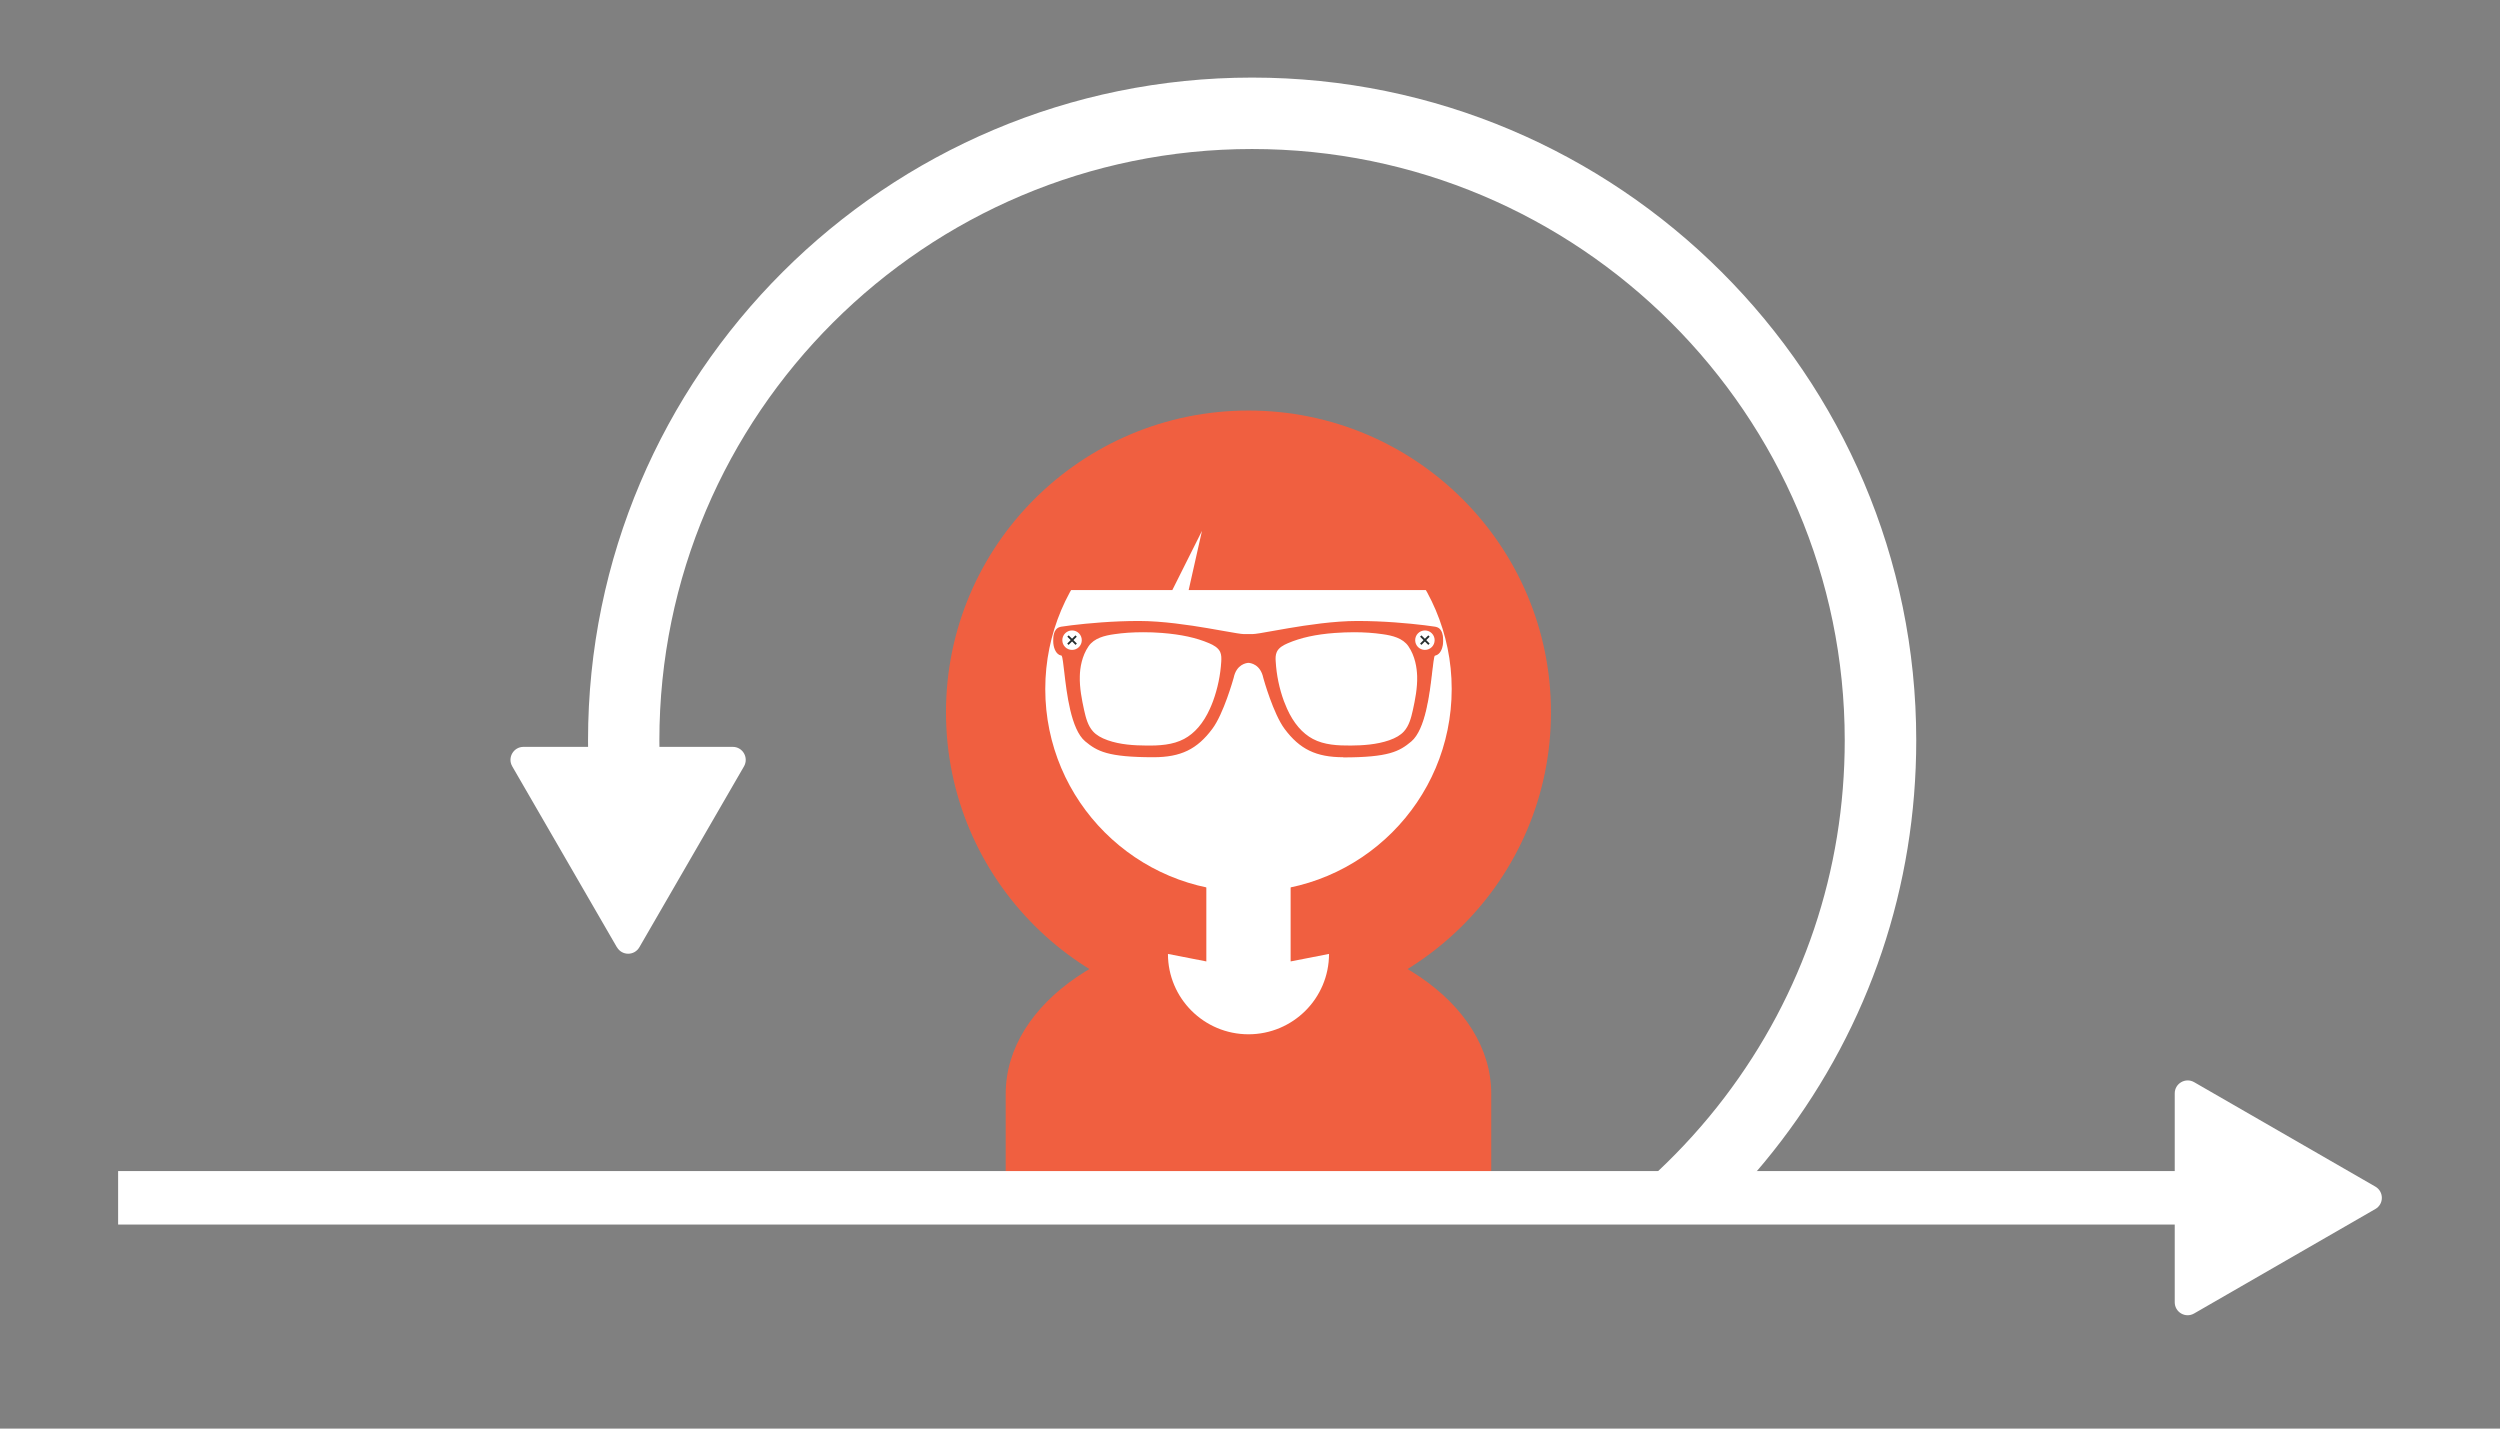 <?xml version="1.0" encoding="UTF-8"?>
<svg id="Layer_1" data-name="Layer 1" xmlns="http://www.w3.org/2000/svg" viewBox="0 0 280 160">
  <rect x="0" y="0" width="280" height="160" fill="#808080" stroke="none"/>
  <defs>
    <style>
      .cls-1 {
        fill: #272f2f;
      }

      .cls-1, .cls-2, .cls-3 {
        stroke-width: 0px;
      }

      .cls-2 {
        fill: #fff;
      }

      .cls-3 {
        fill: #f05f40;
      }
    </style>
  </defs>
  <path class="cls-2" d="M69.09,106.09l-11.72-20.26c-.56-.97.14-2.18,1.26-2.18h23.44c1.12,0,1.81,1.21,1.26,2.18l-11.72,20.26c-.56.97-1.95.97-2.51,0Z"/>
  <g>
    <g>
      <ellipse class="cls-3" cx="139.83" cy="79.78" rx="33.88" ry="33.8"/>
      <ellipse class="cls-2" cx="139.83" cy="77.17" rx="22.76" ry="22.71"/>
      <polygon class="cls-3" points="117.07 66.09 131.3 66.09 134.62 59.46 133.13 66.09 161.55 66.09 157.55 57.31 145.26 50.01 136.92 50.01 123 55.15 117.07 66.09"/>
    </g>
    <path class="cls-3" d="M167.02,122.5c0-10.21-12.17-18.49-27.19-18.49s-27.19,8.28-27.19,18.49v9.66h54.38v-9.66Z"/>
    <path class="cls-2" d="M148.85,106.84c0,4.97-4.04,9-9.02,9s-9.02-4.03-9.02-9l4.3.84h9.44l4.3-.84Z"/>
    <rect class="cls-2" x="135.11" y="96.36" width="9.44" height="11.65"/>
    <g>
      <g>
        <path class="cls-3" d="M160.88,70.32s-.08-.02-.12-.02c-.26-.04-.65-.09-1.17-.15-1.65-.2-4.51-.48-7.53-.48-2.5,0-5.38.42-7.69.81-2.01.34-3.58.65-4.07.65h-.93c-.49,0-2.06-.32-4.07-.65-2.31-.39-5.2-.81-7.69-.81-3.02,0-5.88.28-7.53.48-.52.06-.91.12-1.17.15-.04,0-.08.01-.12.02-.63.16-.67.93-.67,1.46,0,.67.24,1.23.57,1.41.01,0,.02.02.03.03h.03s.01.02.02.02l.23.08c.42.16.38,7.72,2.64,9.61,1.34,1.12,2.54,1.75,7.57,1.75,2.92,0,4.75-.78,6.49-3.13,1.25-1.68,2.36-5.66,2.36-5.66.34-1.64,1.56-1.77,1.78-1.78.22.01,1.44.14,1.78,1.78,0,0,1.11,3.98,2.36,5.66,1.74,2.34,3.57,3.13,6.49,3.13,5.03,0,6.23-.64,7.57-1.75,2.26-1.89,2.22-9.45,2.64-9.61l.23-.08s.01,0,.02,0h.03s.02-.03.03-.04c.33-.19.57-.75.57-1.41,0-.53-.05-1.3-.67-1.46ZM136.91,74.11c-.09,1.52-.4,3.03-.93,4.47-.11.29-.22.57-.35.86-.64,1.42-1.59,2.72-2.95,3.44-1.31.69-2.84.77-4.32.75-1.46-.02-2.95-.12-4.33-.6-.63-.22-1.25-.53-1.7-1.02-.6-.66-.84-1.57-1.03-2.45-.28-1.26-.52-2.55-.48-3.84.04-1.19.32-2.42,1.01-3.41.66-.96,1.87-1.25,2.96-1.4,1.78-.26,3.58-.28,5.37-.14,1.82.14,3.64.44,5.31,1.16.52.22,1.07.52,1.31,1.04.16.35.16.76.13,1.14ZM158.36,79.56c-.19.87-.43,1.78-1.03,2.45-.45.49-1.07.8-1.7,1.02-1.38.48-2.87.58-4.33.6-1.48.02-3.01-.06-4.32-.75-1.36-.72-2.3-2.02-2.95-3.44-.13-.28-.24-.57-.35-.86-.53-1.43-.84-2.94-.93-4.47-.02-.39-.03-.79.13-1.14.24-.52.78-.82,1.31-1.04,1.67-.71,3.5-1.02,5.31-1.16,1.79-.14,3.6-.12,5.37.14,1.09.16,2.3.45,2.96,1.4.68.99.97,2.22,1.01,3.41.04,1.29-.2,2.57-.48,3.84Z"/>
        <path class="cls-3" d="M150.46,84.81c-3.04,0-4.89-.89-6.59-3.18-1.25-1.68-2.34-5.54-2.38-5.7-.32-1.54-1.44-1.68-1.67-1.69-.21.01-1.34.15-1.65,1.68-.05.17-1.13,4.03-2.39,5.71-1.7,2.29-3.54,3.18-6.59,3.18-5.13,0-6.31-.67-7.65-1.78-1.6-1.34-2.07-5.4-2.35-7.82-.09-.8-.19-1.63-.28-1.77l-.29-.1-.04-.03c-.36-.21-.62-.82-.62-1.51,0-.41,0-1.38.77-1.58.05-.01.09-.02.13-.03.25-.04.65-.09,1.17-.16,1.82-.22,4.61-.48,7.54-.48,2.6,0,5.65.46,7.71.81.64.11,1.24.21,1.77.31,1.09.19,1.96.35,2.28.35h.93c.32,0,1.19-.15,2.28-.35.53-.09,1.13-.2,1.77-.31,2.06-.35,5.11-.81,7.71-.81,2.94,0,5.72.26,7.54.48.52.06.92.12,1.17.16.04,0,.09.01.13.03h0c.77.2.77,1.17.77,1.58,0,.7-.25,1.31-.63,1.52,0,0-.01.02-.04.03l-.27.1c-.09.14-.18.97-.28,1.77-.28,2.43-.75,6.48-2.35,7.83-1.33,1.11-2.52,1.78-7.65,1.78ZM139.82,73.99c.27.01,1.56.17,1.91,1.88,0,.03,1.12,3.96,2.34,5.61,1.67,2.24,3.4,3.08,6.39,3.08,5.05,0,6.2-.65,7.49-1.72,1.53-1.28,1.99-5.27,2.26-7.66.18-1.55.23-1.9.42-1.96l.27-.09s.01-.01.02-.02c.3-.17.51-.71.51-1.31s-.07-1.21-.58-1.34h0s-.07-.02-.1-.02c-.26-.04-.65-.09-1.17-.16-1.81-.22-4.59-.48-7.51-.48-2.58,0-5.62.46-7.67.81-.64.11-1.24.21-1.77.31-1.15.2-1.98.35-2.32.35h-.93c-.34,0-1.17-.15-2.32-.35-.53-.09-1.13-.2-1.77-.31-2.06-.35-5.09-.81-7.67-.81-2.92,0-5.7.26-7.51.48-.52.06-.91.12-1.17.16-.03,0-.07,0-.11.02-.51.13-.58.75-.58,1.34s.21,1.14.5,1.31l.04.03.25.09c.19.07.24.41.42,1.97.27,2.39.74,6.38,2.26,7.66,1.29,1.07,2.44,1.72,7.49,1.72,2.99,0,4.72-.83,6.39-3.08,1.23-1.64,2.33-5.58,2.34-5.62.35-1.71,1.64-1.86,1.89-1.87ZM128.68,83.76c-.11,0-.21,0-.32,0-1.34-.02-2.92-.1-4.37-.61-.78-.27-1.35-.62-1.75-1.06-.62-.67-.85-1.57-1.06-2.5-.26-1.16-.53-2.51-.49-3.87.04-1.36.4-2.56,1.03-3.48.68-1,1.92-1.29,3.05-1.46,1.66-.24,3.48-.29,5.4-.14,2.17.17,3.87.54,5.35,1.17.5.21,1.11.53,1.37,1.1.18.39.17.82.15,1.21h0c-.09,1.54-.41,3.05-.94,4.5-.11.3-.23.59-.35.86-.76,1.67-1.77,2.85-3,3.5-1.23.65-2.67.77-4.06.77ZM128.02,70.81c-1.13,0-2.21.07-3.22.22-1.07.15-2.25.43-2.88,1.35-.76,1.11-.96,2.43-.98,3.34-.04,1.33.23,2.66.48,3.81.2.9.43,1.76,1,2.39.37.41.91.73,1.65.99,1.42.5,2.97.58,4.29.59,1.46.02,2.98-.06,4.26-.74,1.18-.63,2.16-1.76,2.89-3.38.12-.27.24-.55.35-.85.52-1.43.83-2.92.92-4.43h0c.02-.35.03-.75-.12-1.08-.23-.49-.75-.77-1.24-.98-1.45-.62-3.13-.98-5.27-1.15-.72-.06-1.43-.08-2.12-.08ZM150.98,83.76c-1.39,0-2.82-.12-4.06-.77-1.23-.65-2.24-1.83-3-3.5-.12-.27-.24-.56-.35-.86-.53-1.45-.85-2.96-.94-4.5-.02-.38-.03-.82.15-1.2.26-.57.87-.89,1.37-1.1,1.48-.63,3.18-1,5.35-1.17,1.95-.15,3.72-.1,5.4.14,1.12.16,2.36.46,3.05,1.46.63.92.99,2.12,1.03,3.48.04,1.36-.23,2.71-.49,3.87h0c-.21.93-.44,1.83-1.06,2.5-.4.44-.98.79-1.75,1.06-1.46.51-3.03.59-4.37.61-.11,0-.21,0-.32,0ZM151.65,70.81c-.69,0-1.4.03-2.14.08-2.15.16-3.82.53-5.27,1.15-.49.21-1.02.49-1.24.98-.15.33-.15.72-.12,1.08.09,1.52.4,3.01.92,4.43.11.29.23.58.35.85.73,1.62,1.71,2.75,2.89,3.38,1.28.68,2.8.75,4.26.74,1.32-.01,2.87-.1,4.29-.59.74-.26,1.28-.58,1.65-.99.57-.63.8-1.49,1-2.39h0c.25-1.14.52-2.48.48-3.81-.03-.91-.22-2.23-.98-3.34-.63-.92-1.81-1.2-2.88-1.35-1.03-.15-2.09-.22-3.21-.22Z"/>
      </g>
      <g>
        <circle class="cls-2" cx="120.07" cy="71.7" r="1.09"/>
        <path class="cls-1" d="M120.6,72.09l-.13.13s-.02,0-.02,0l-.9-.9s0-.02,0-.02l.13-.13s.02,0,.02,0l.9.9s0,.02,0,.02Z"/>
        <path class="cls-1" d="M119.67,72.22l-.13-.13s0-.02,0-.02l.9-.9s.02,0,.02,0l.13.13s0,.02,0,.02l-.9.9s-.02,0-.02,0Z"/>
      </g>
      <g>
        <circle class="cls-2" cx="159.59" cy="71.7" r="1.09"/>
        <path class="cls-1" d="M159.06,72.09l.13.13s.02,0,.02,0l.9-.9s0-.02,0-.02l-.13-.13s-.02,0-.02,0l-.9.9s0,.02,0,.02Z"/>
        <path class="cls-1" d="M159.98,72.22l.13-.13s0-.02,0-.02l-.9-.9s-.02,0-.02,0l-.13.13s0,.02,0,.02l.9.9s.02,0,.02,0Z"/>
      </g>
    </g>
  </g>
  <rect class="cls-2" x="13.23" y="131.16" width="232.82" height="5.99"/>
  <path class="cls-2" d="M266.04,135.41l-20.3,11.7c-.97.56-2.17-.14-2.17-1.26v-23.39c0-1.12,1.21-1.81,2.17-1.26l20.3,11.7c.97.56.97,1.96,0,2.51Z"/>
  <path class="cls-2" d="M191.11,137.07l-5.47-5.84c2.72-2.55,5.25-5.35,7.5-8.31,8.81-11.58,13.47-25.42,13.47-40,0-36.52-29.78-66.23-66.38-66.23s-66.38,29.71-66.38,66.23c0,3.06.21,6.13.63,9.14l-7.92,1.1c-.47-3.37-.7-6.81-.7-10.24,0-40.93,33.36-74.23,74.38-74.23s74.38,33.3,74.38,74.23c0,16.35-5.22,31.85-15.1,44.84-2.52,3.32-5.35,6.45-8.4,9.31Z"/>
</svg>